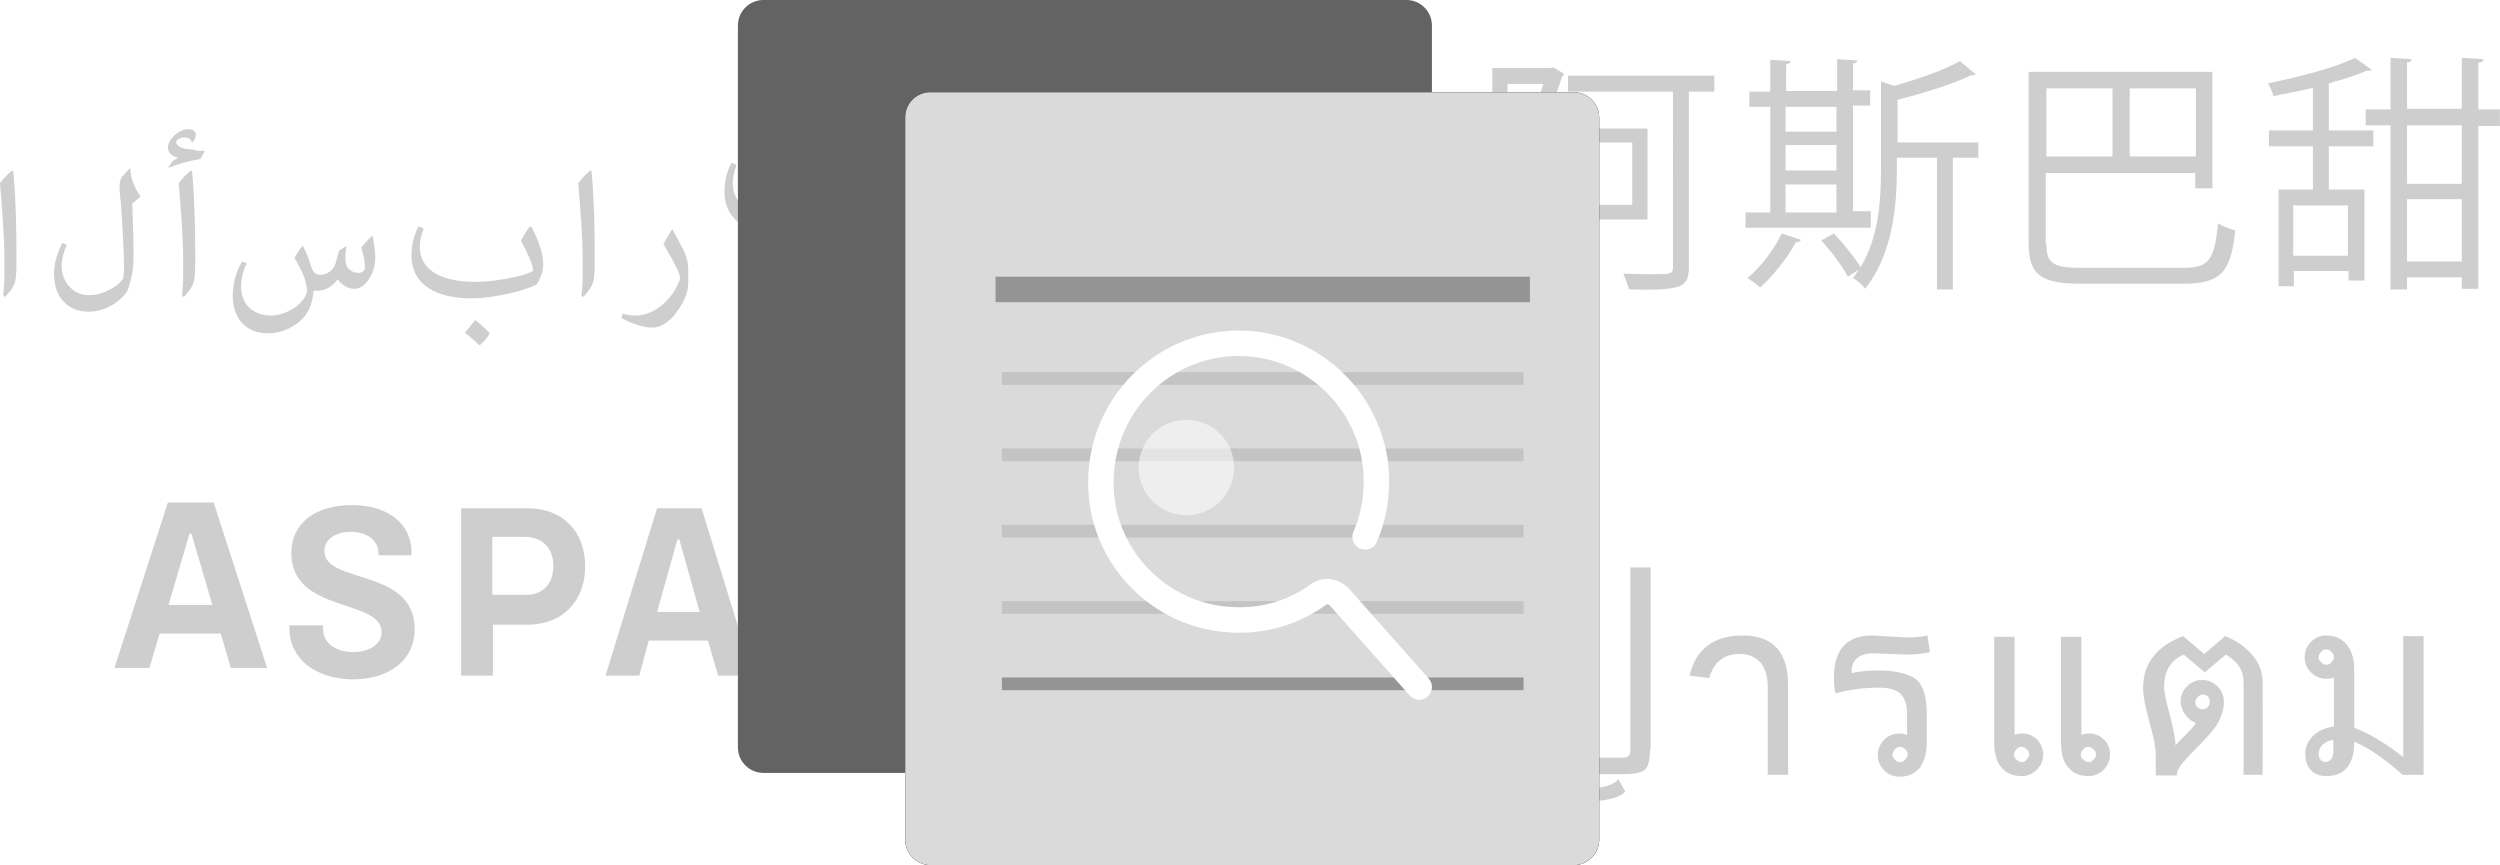 <svg xmlns="http://www.w3.org/2000/svg" xmlns:xlink="http://www.w3.org/1999/xlink" id="Layer_1" x="0px" y="0px" viewBox="0 0 393 136" style="enable-background:new 0 0 393 136;" xml:space="preserve"><filter height="172.2%" id="filter-4" width="178.0%" x="-31.0%" y="-21.3%">						<feGaussianBlur stdDeviation="4.5"></feGaussianBlur>	</filter><filter height="176.5%" id="filter-2" width="185.3%" x="-42.6%" y="-25.9%">		<feGaussianBlur stdDeviation="13"></feGaussianBlur>	</filter><g id="Site">	<g id="Desktop" transform="translate(-762, -3723)">		<g id="Group-56" transform="translate(-52, 3621)">			<g id="Group-71" transform="translate(814.491, 102)">				<g id="Group-52" transform="translate(0, 9)" style="opacity:0.438;">					<path id="Fill-1" style="fill-rule:evenodd;clip-rule:evenodd;fill:#909090;" d="M32.9,86.1l-3.3-11.2h-0.3L26,86.1H32.9z        M34.2,90.6h-9.6L23,96h-5.5l8.4-26h7.2l8.4,26h-5.7L34.2,90.6z"></path>					<g id="Group-51">						<path id="Fill-2" style="fill-rule:evenodd;clip-rule:evenodd;fill:#909090;" d="M45,89.8v-0.5h5.3v0.6c0,2.2,2,3.6,4.7,3.6        c2.5,0,4.5-1.2,4.5-3.1c0-5.4-14.2-2.9-14.2-12.5c0-4.7,3.9-7.5,9.5-7.5c5.8,0,9.4,3,9.4,7.4v0.5h-5.2v-0.4        c0-1.9-1.8-3.3-4.3-3.3c-2.3,0-4.2,1.1-4.2,3c0,5.3,14.2,2.6,14.2,12.3c0,4.8-3.9,7.9-9.8,7.9C49,97.7,45,94.5,45,89.8"></path>						<path id="Fill-4" style="fill-rule:evenodd;clip-rule:evenodd;fill:#909090;" d="M86.5,80c0-2.8-1.7-4.6-4.5-4.6h-5.1v9.1h5.1        C84.8,84.6,86.5,82.8,86.5,80 M91.5,80c0,5.5-3.6,9.2-9,9.2h-5.5v8h-5V70.9h10.5C87.9,70.9,91.5,74.5,91.5,80"></path>						<path id="Fill-6" style="fill-rule:evenodd;clip-rule:evenodd;fill:#909090;" d="M109.5,87.2l-3.2-11.4H106l-3.2,11.4H109.5z         M110.8,91.7h-9.3l-1.5,5.5h-5.3l8.1-26.3h7l8.1,26.3h-5.5L110.8,91.7z"></path>						<path id="Fill-8" style="fill-rule:evenodd;clip-rule:evenodd;fill:#909090;" d="M129.4,83.8h5.8c2.5,0,4.2-1.6,4.2-4.2        s-1.6-4.2-4.2-4.2h-5.8V83.8z M134.3,88.4h-4.9v8.8h-5V70.8h11.3c5.2,0,8.6,3.4,8.6,8.6c0,4-1.9,7-5.1,8.3l5.5,9.4H139        L134.3,88.4z"></path>						<polygon id="Fill-10" style="fill-rule:evenodd;clip-rule:evenodd;fill:#909090;" points="168.9,75.4 161.7,75.4 161.7,97.2         156.7,97.2 156.7,75.4 149.6,75.4 149.6,70.9 168.9,70.9       "></polygon>						<path id="Fill-12" style="fill-rule:evenodd;clip-rule:evenodd;fill:#909090;" d="M186.4,87.2l-3.2-11.4h-0.3l-3.2,11.4H186.4        z M187.7,91.7h-9.3l-1.5,5.5h-5.3l8.1-26.3h7l8.1,26.3h-5.5L187.7,91.7z"></path>						<polygon id="Fill-14" style="fill-rule:evenodd;clip-rule:evenodd;fill:#909090;" points="201.3,70.9 207.9,70.9 214.2,85.1         214.5,85.1 220.7,70.9 227.2,70.9 227.2,97.2 222.2,97.2 222.2,80.5 222.4,78.7 222,78.7 216.1,91.7 212.4,91.7 206.5,78.7         206.1,78.7 206.3,80.5 206.3,97.2 201.3,97.2       "></polygon>						<path id="Fill-16" style="fill-rule:evenodd;clip-rule:evenodd;fill:#909090;" d="M183.1,109.6c0-0.3-0.1-0.6-0.4-0.8        c-0.2-0.2-0.5-0.4-0.8-0.4c-0.3,0-0.6,0.1-0.8,0.4c-0.2,0.2-0.4,0.5-0.4,0.8c0,0.3,0.1,0.6,0.4,0.8c0.2,0.2,0.5,0.4,0.8,0.4        c0.3,0,0.6-0.1,0.8-0.4C183,110.2,183.1,109.9,183.1,109.6 M185.3,109.6c0,0.9-0.3,1.7-1,2.4c-0.7,0.7-1.5,1-2.4,1        c-1.4,0-2.5-0.5-3.2-1.4c-0.8-0.9-1.1-2.3-1.1-4V91.1h3.2v15.4c0.4-0.1,0.8-0.2,1.2-0.2c0.9,0,1.7,0.3,2.4,1        C185,107.9,185.3,108.7,185.3,109.6 M172.6,109.6c0-0.3-0.1-0.6-0.4-0.8c-0.2-0.2-0.5-0.4-0.8-0.4c-0.3,0-0.6,0.1-0.8,0.4        c-0.2,0.2-0.4,0.5-0.4,0.8c0,0.3,0.1,0.6,0.4,0.8c0.2,0.2,0.5,0.4,0.8,0.4c0.3,0,0.6-0.1,0.8-0.4        C172.5,110.2,172.6,109.9,172.6,109.6 M174.8,109.6c0,0.9-0.3,1.7-1,2.4c-0.7,0.7-1.5,1-2.4,1c-1.4,0-2.5-0.5-3.2-1.4        c-0.8-0.9-1.1-2.3-1.1-4V91.1h3.2v15.4c0.4-0.1,0.8-0.2,1.2-0.2c0.9,0,1.7,0.3,2.4,1C174.4,107.9,174.8,108.7,174.8,109.6"></path>						<path id="Fill-18" style="fill-rule:evenodd;clip-rule:evenodd;fill:#909090;" d="M196.1,104.1c0.3,0,0.6-0.1,0.8-0.4        c0.2-0.2,0.4-0.5,0.4-0.8c0-0.3-0.1-0.6-0.3-0.8c-0.2-0.2-0.5-0.3-0.8-0.3c-0.3,0-0.6,0.1-0.8,0.4c-0.2,0.2-0.4,0.5-0.4,0.8        c0,0.3,0.1,0.6,0.4,0.8C195.5,104,195.7,104.1,196.1,104.1L196.1,104.1z M208,108.8c0,1.7-0.3,2.8-0.9,3.3        c-0.6,0.5-1.8,0.7-3.6,0.7h-7.4c-1.8,0-3-0.2-3.6-0.7c-0.6-0.5-0.9-1.6-0.9-3.3v-3.9c0-1.7,0.4-3,1.1-3.9        c0.8-1,1.8-1.4,3.2-1.4c0.9,0,1.7,0.3,2.4,1c0.7,0.7,1,1.5,1,2.4c0,0.9-0.3,1.7-1,2.4c-0.7,0.7-1.5,1-2.4,1        c-0.4,0-0.8-0.1-1.2-0.2v2.8c0,0.8,0.3,1.2,1,1.2h7.9c0.7,0,1-0.4,1-1.2V98.8c0-1.6-0.4-2.8-1.2-3.7c-0.8-0.9-2.3-1.3-4.4-1.3        c-3.3,0-5.3,1.3-6,3.8l-3.1-0.4c0.9-4.2,4.1-6.3,9.5-6.3c2.8,0,4.9,0.6,6.3,1.8c1.4,1.2,2,3.2,2,5.9V108.8z"></path>						<path id="Fill-20" style="fill-rule:evenodd;clip-rule:evenodd;fill:#909090;" d="M220.3,110.8c0.3,0,0.6-0.1,0.8-0.4        c0.2-0.2,0.4-0.5,0.4-0.8c0-0.3-0.1-0.6-0.4-0.8c-0.2-0.2-0.5-0.4-0.8-0.4c-0.3,0-0.6,0.1-0.8,0.4c-0.2,0.2-0.4,0.5-0.4,0.8        c0,0.3,0.1,0.6,0.4,0.8C219.7,110.7,220,110.8,220.3,110.8L220.3,110.8z M234.5,87.1c0,1.1-0.3,2.2-0.9,3.1        c-0.6,1-1.5,1.9-2.6,2.7c1.2,1.2,1.8,3.1,1.8,5.6v14.3h-3.2v-4.1c-0.6-2-1.6-3.6-2.8-4.9c-1.2-1.3-2.6-2-4-2        c-1.2,0-2.2,0.3-2.8,1c-0.6,0.7-0.9,1.7-0.9,3v0.6c0.4-0.1,0.8-0.2,1.2-0.2c0.9,0,1.7,0.3,2.4,1c0.7,0.7,1,1.5,1,2.4        c0,0.9-0.3,1.7-1,2.4c-0.7,0.7-1.5,1-2.4,1c-1.4,0-2.5-0.5-3.2-1.4c-0.8-0.9-1.1-2.3-1.1-4v-1.8c0-2,0.6-3.6,1.8-4.9        s2.9-1.8,5.1-1.8c1.4,0,2.8,0.4,4,1.3c1.2,0.9,2.1,2,2.8,3.4v-5c0-1.5-0.4-2.7-1.2-3.6c-0.8-0.9-2.3-1.3-4.4-1.3        c-1.6,0-3,0.3-4,0.9c-1,0.6-1.7,1.6-2,2.8l-3.1-0.4c0.4-2.1,1.5-3.7,3.1-4.7c1.6-1.1,3.8-1.6,6.5-1.6c1.8,0,3.2,0.2,4.4,0.7        c0.8-0.7,1.4-1.4,1.8-2.1c0.4-0.8,0.6-1.6,0.6-2.4v-0.1h3.2V87.1z"></path>						<path id="Fill-22" style="fill-rule:evenodd;clip-rule:evenodd;fill:#909090;" d="M242.6,95.5c0.3,0,0.6-0.1,0.8-0.4        c0.2-0.2,0.3-0.5,0.3-0.8c0-0.3-0.1-0.6-0.3-0.8c-0.2-0.2-0.5-0.4-0.8-0.4c-0.3,0-0.6,0.1-0.8,0.4c-0.2,0.2-0.4,0.5-0.4,0.8        c0,0.3,0.1,0.6,0.4,0.8C242,95.4,242.2,95.5,242.6,95.5L242.6,95.5z M258.9,108.8c0,1.7-0.3,2.7-0.8,3.2        c-0.6,0.5-1.8,0.7-3.6,0.7h-13.2v-2.7h2.5V97.5c-0.4,0.1-0.8,0.2-1.2,0.2c-0.9,0-1.7-0.3-2.4-1c-0.7-0.7-1-1.5-1-2.4        c0-0.9,0.3-1.7,1-2.4c0.7-0.7,1.5-1,2.4-1c1.4,0,2.4,0.5,3.2,1.4c0.8,1,1.2,2.3,1.2,4v13.8h7.8c0.7,0,1-0.4,1-1.2V80.2h3.2        V108.8z"></path>						<path id="Fill-24" style="fill-rule:evenodd;clip-rule:evenodd;fill:#909090;" d="M280.6,112.8h-3.2v-14        c0-1.5-0.4-2.7-1.1-3.6c-0.8-0.9-1.9-1.4-3.3-1.4c-2.5,0-4.1,1.3-4.8,3.8l-3.1-0.4c1-4.2,3.8-6.3,8.4-6.3        c4.7,0,7.1,2.6,7.1,7.8V112.8z"></path>						<path id="Fill-26" style="fill-rule:evenodd;clip-rule:evenodd;fill:#909090;" d="M298.2,110.8c0.3,0,0.6-0.1,0.8-0.4        c0.2-0.2,0.4-0.5,0.4-0.8c0-0.3-0.1-0.6-0.4-0.8c-0.2-0.2-0.5-0.4-0.8-0.4c-0.3,0-0.6,0.1-0.8,0.4c-0.2,0.2-0.4,0.5-0.4,0.8        c0,0.3,0.1,0.6,0.4,0.8C297.6,110.7,297.9,110.8,298.2,110.8L298.2,110.8z M302.9,93.5c-0.8,0.2-2,0.4-3.6,0.4l-5.4-0.2        c-1.1,0-1.9,0.3-2.5,0.8c-0.6,0.6-0.8,1.2-0.8,1.9c0,0.1,0,0.3,0,0.4c1.3-0.3,2.8-0.4,4.3-0.4c2.6,0,4.5,0.5,5.7,1.3        c1.2,0.9,1.8,2.7,1.8,5.5v4.5c0,1.7-0.4,3-1.1,4c-0.8,0.9-1.8,1.4-3.2,1.4c-0.9,0-1.7-0.3-2.4-1c-0.7-0.7-1-1.5-1-2.4        c0-0.9,0.3-1.7,1-2.4c0.7-0.7,1.5-1,2.4-1c0.4,0,0.8,0.1,1.2,0.2v-3.2c0-1.4-0.3-2.4-0.9-3.1c-0.6-0.7-1.7-1.1-3.5-1.1        c-2.4,0-4.7,0.3-6.9,0.9c-0.1-0.8-0.2-1.6-0.2-2.4c0-4.5,2-6.7,6-6.7l5.4,0.3c1.4,0,2.5-0.1,3.3-0.3L302.9,93.5z"></path>						<path id="Fill-28" style="fill-rule:evenodd;clip-rule:evenodd;fill:#909090;" d="M245.9,120c0.3,0,0.6-0.1,0.8-0.3        c0.2-0.2,0.3-0.5,0.3-0.8c0-0.3-0.1-0.6-0.3-0.8c-0.2-0.2-0.5-0.3-0.8-0.3c-0.3,0-0.6,0.1-0.8,0.3c-0.2,0.2-0.3,0.5-0.3,0.8        c0,0.3,0.1,0.6,0.3,0.8C245.3,119.9,245.6,120,245.9,120L245.9,120z M255,115.4c-0.7,1-2.9,1.5-6.6,1.7        c0.4,0.6,0.6,1.2,0.6,1.8c0,0.8-0.3,1.6-0.9,2.2c-0.6,0.6-1.3,0.9-2.2,0.9s-1.6-0.3-2.2-0.9s-0.9-1.3-0.9-2.2v-0.1        c0.2-2.2,1.8-3.4,4.9-3.6c3.5-0.2,5.6-0.8,6.2-1.7L255,115.4z"></path>						<path id="Fill-30" style="fill-rule:evenodd;clip-rule:evenodd;fill:#909090;" d="M329,109.6c0-0.3-0.1-0.6-0.4-0.8        c-0.2-0.2-0.5-0.4-0.8-0.4c-0.3,0-0.6,0.1-0.8,0.4c-0.2,0.2-0.4,0.5-0.4,0.8c0,0.3,0.1,0.6,0.4,0.8c0.2,0.2,0.5,0.4,0.8,0.4        c0.3,0,0.6-0.1,0.8-0.4C328.9,110.2,329,109.9,329,109.6 M331.2,109.6c0,0.9-0.3,1.7-1,2.4c-0.7,0.7-1.5,1-2.4,1        c-1.4,0-2.5-0.5-3.2-1.4c-0.8-0.9-1.1-2.3-1.1-4V91.1h3.2v15.4c0.4-0.1,0.8-0.2,1.2-0.2c0.9,0,1.7,0.3,2.4,1        C330.9,107.9,331.2,108.7,331.2,109.6 M318.5,109.6c0-0.3-0.1-0.6-0.4-0.8c-0.2-0.2-0.5-0.4-0.8-0.4c-0.3,0-0.6,0.1-0.8,0.4        c-0.2,0.2-0.4,0.5-0.4,0.8c0,0.3,0.1,0.6,0.4,0.8c0.2,0.2,0.5,0.4,0.8,0.4c0.3,0,0.6-0.1,0.8-0.4        C318.3,110.2,318.5,109.9,318.5,109.6 M320.7,109.6c0,0.9-0.3,1.7-1,2.4c-0.7,0.7-1.5,1-2.4,1c-1.4,0-2.5-0.5-3.2-1.4        c-0.8-0.9-1.1-2.3-1.1-4V91.1h3.2v15.4c0.4-0.1,0.8-0.2,1.2-0.2c0.9,0,1.7,0.3,2.4,1C320.3,107.9,320.7,108.7,320.7,109.6"></path>						<path id="Fill-32" style="fill-rule:evenodd;clip-rule:evenodd;fill:#909090;" d="M345.8,102.5c0.3,0,0.6-0.1,0.8-0.4        c0.2-0.2,0.3-0.5,0.3-0.8c0-0.3-0.1-0.6-0.3-0.8c-0.2-0.2-0.5-0.3-0.8-0.3c-0.3,0-0.6,0.1-0.8,0.4c-0.2,0.2-0.4,0.5-0.4,0.8        c0,0.3,0.1,0.6,0.4,0.8C345.2,102.4,345.5,102.5,345.8,102.5L345.8,102.5z M355.4,112.8h-3.2V98.2c0-1.8-0.9-3.2-2.8-4.3        l-3.3,2.8l-3.3-2.8c-2.1,0.9-3.1,2.6-3.1,5.1c0,0.8,0.3,2.2,0.9,4.4c0.6,2.3,0.9,3.9,0.9,4.8c0.2-0.3,0.6-0.7,1.3-1.4        c1-1,1.7-1.7,1.9-2.2c-0.7-0.2-1.3-0.7-1.7-1.3c-0.4-0.6-0.7-1.3-0.7-2c0-0.9,0.3-1.7,1-2.4s1.5-1,2.4-1c0.9,0,1.7,0.3,2.4,1        c0.7,0.7,1,1.5,1,2.4v0.2c0,0.9-0.3,1.9-0.8,2.9c-0.5,1-1.7,2.4-3.6,4.3c-1.3,1.3-2.1,2.2-2.5,2.8s-0.5,1-0.5,1.4h-3.3v-3.1        c0-1.2-0.3-2.9-1-5.3c-0.7-2.4-1-4.2-1-5.3c0-3.9,2.1-6.6,6.3-8.2l3.3,2.8l3.3-2.8c1.8,0.7,3.2,1.7,4.3,3        c1.1,1.3,1.6,2.7,1.6,4.3V112.8z"></path>						<path id="Fill-34" style="fill-rule:evenodd;clip-rule:evenodd;fill:#909090;" d="M366.3,109.1v-1.8c-0.7,0.1-1.3,0.4-1.7,0.8        c-0.4,0.4-0.6,0.9-0.6,1.4c0,0.4,0.1,0.7,0.3,0.9c0.2,0.3,0.5,0.4,0.8,0.4c0.3,0,0.6-0.2,0.9-0.5        C366.2,110,366.3,109.6,366.3,109.1L366.3,109.1z M365.2,93.1c-0.3,0-0.6,0.1-0.8,0.4c-0.2,0.2-0.4,0.5-0.4,0.8        c0,0.3,0.1,0.6,0.4,0.8c0.2,0.2,0.5,0.4,0.8,0.4c0.3,0,0.6-0.1,0.8-0.4c0.2-0.2,0.4-0.5,0.4-0.8c0-0.3-0.1-0.6-0.4-0.8        C365.8,93.2,365.5,93.1,365.2,93.1L365.2,93.1z M380.5,112.8h-3.3c-2.7-2.4-5.2-4.2-7.6-5.2c0,3.6-1.5,5.4-4.4,5.4        c-1,0-1.8-0.3-2.4-0.9c-0.6-0.6-0.9-1.5-0.9-2.6c0-1.1,0.4-2,1.2-2.8c0.8-0.8,1.9-1.3,3.3-1.5v-7.7c-0.4,0.2-0.8,0.2-1.2,0.2        c-0.9,0-1.7-0.3-2.4-1s-1-1.5-1-2.4c0-0.9,0.3-1.7,1-2.4c0.7-0.7,1.5-1,2.4-1c1.4,0,2.4,0.5,3.2,1.4c0.8,1,1.2,2.3,1.2,4v9.1        c2.4,0.9,5,2.5,7.7,4.6v-19h3.2V112.8z"></path>						<path id="Fill-36" style="fill-rule:evenodd;clip-rule:evenodd;fill:#909090;" d="M249.8,23.2h6.3v-9.8h-6.3V23.2z         M258.5,25.5h-8.7v3.1h-2.3V11.2h11V25.5z M269,2.9v2.5h-4V33c0,1.9-0.5,2.7-1.8,3.1c-1.3,0.4-3.6,0.5-7.6,0.4        c-0.2-0.7-0.6-1.8-0.9-2.5c1.7,0.1,3.3,0.1,4.5,0.1c2.9,0,3.3,0,3.3-1.1V5.4h-16.5V2.9H269z M243.7,1.6l1.7,1        c0,0.1-0.2,0.3-0.3,0.4c-1,3-2.5,7-3.9,10.2c3,3.2,4.1,6,4.1,8.5c0,5.7-3.4,5.5-6.5,5.4c0-0.7-0.3-1.7-0.7-2.3        c0.6,0.1,1.2,0.1,1.7,0.1c1.5,0,3.1,0,3.1-3.3c0-2.2-1.1-4.9-4.1-8c1.3-3,2.5-6.6,3.3-9.4h-5.6v32.4h-2.4V1.7h9.2L243.7,1.6z"></path>						<path id="Fill-38" style="fill-rule:evenodd;clip-rule:evenodd;fill:#909090;" d="M310.5,13.4v2.4h-4v20.7H304V15.8h-6.3v1.7        c0,5.7-0.6,13.4-5,18.9c-0.4-0.6-1.3-1.4-1.9-1.7c0.3-0.4,0.6-0.8,0.9-1.3l-1.7,1.1c-0.8-1.5-2.6-4-4.2-5.7l2-1.1        c1.5,1.6,3.3,3.8,4.2,5.3c2.9-4.8,3.2-10.7,3.2-15.6V3.8l2.1,0.7c3.8-1.1,7.9-2.5,10.3-3.9l2.5,2.1c-0.1,0.1-0.4,0.2-0.7,0.1        c-2.8,1.4-7.4,2.8-11.6,3.9v6.7H310.5z M280.2,24.4h8V20h-8V24.4z M280.2,17.8h8v-4h-8V17.8z M280.2,11.7h8V7.8h-8V11.7z         M282.6,28.7c-0.1,0.3-0.4,0.4-0.8,0.4c-1.4,2.6-3.6,5.3-5.6,7.1c-0.5-0.5-1.4-1.1-2-1.5c2-1.6,4.1-4.3,5.4-7L282.6,28.7z         M293.6,24.4v2.4h-19.7v-2.4h3.9V7.8h-3.3V5.4h3.3v-5l3.2,0.2c0,0.2-0.2,0.4-0.7,0.5v4.2h8v-5l3.2,0.2c0,0.2-0.2,0.4-0.7,0.5        v4.2h2.7v2.4h-2.7v16.6H293.6z"></path>						<path id="Fill-39" style="fill-rule:evenodd;clip-rule:evenodd;fill:#909090;" d="M334.3,15.6h10.4V4.9h-10.4V15.6z         M321.2,15.6h10.4V4.9h-10.4V15.6z M321.2,29.2c0,3.1,0.9,3.9,5.3,3.9h16.3c4.1,0,4.8-1.4,5.4-7c0.7,0.5,1.9,0.9,2.7,1.1        c-0.7,6.3-2,8.4-8.1,8.4h-16.1c-6.3,0-8.3-1.3-8.3-6.5V2.3h28.9v18.3h-2.7v-2.4h-23.5V29.2z"></path>						<path id="Fill-40" style="fill-rule:evenodd;clip-rule:evenodd;fill:#909090;" d="M377.9,32.1h8.6v-9.8h-8.6V32.1z         M377.9,19.9h8.6v-9.2h-8.6V19.9z M392.5,8.2v2.6h-3.4v25.6h-2.6v-1.8h-8.6v1.9h-2.6V10.7h-3.9V8.2h3.9V0.1l3.3,0.2        c0,0.3-0.2,0.5-0.7,0.5v7.3h8.6V0.1l3.4,0.2c0,0.3-0.3,0.5-0.8,0.6v7.3H392.5z M360,31.2h8.6v-7.9H360V31.2z M372.4,2        c-0.2,0.1-0.2,0.1-0.8,0.1c-1.4,0.6-3.3,1.3-5.4,1.8c-0.1,0.1-0.3,0.2-0.6,0.2v7.4h7v2.5h-7v6.8h5.6v14.3h-2.5v-1.5h-8.6V36        h-2.4V20.8h5.4v-6.8h-6.9v-2.5h6.9V4.8c-2,0.5-4.2,0.9-6.2,1.3c-0.2-0.6-0.5-1.5-0.9-2c5-1,10.7-2.5,13.7-4L372.4,2z"></path>						<path id="Fill-41" style="fill-rule:evenodd;clip-rule:evenodd;fill:#909090;" d="M0,37.4c0.2-1.2,0.2-2.6,0.2-3.8v-1.9        c0-3.5-0.4-8.6-0.7-11.9c0.5-0.7,1.3-1.5,1.9-2l0.2,0.1c0.4,4.2,0.5,9,0.5,13.5c0,1.2,0,2.3-0.1,3.2c-0.1,1.1-0.6,1.9-1.7,3.1        L0,37.4z"></path>						<path id="Fill-42" style="fill-rule:evenodd;clip-rule:evenodd;fill:#909090;" d="M20,17.5c0,1.4,0.6,2.9,1.6,4.4        c-0.4,0.4-0.8,0.7-1.3,1.1c0.1,2.5,0.2,5.5,0.2,8c0,1.3,0,2.9-0.9,5.6c-0.6,1-1.3,1.6-2.2,2.2c-1.2,0.8-2.7,1.2-4,1.2        c-1.7,0-3-0.6-4-1.7c-0.9-1-1.4-2.5-1.4-4.3c0-1.6,0.5-3.2,1.3-4.8l0.7,0.3c-0.5,1.1-0.8,2.2-0.8,3.3c0,1.1,0.3,2.1,1,3        c0.8,1,1.9,1.6,3.3,1.6c1.3,0,2.4-0.4,3.3-0.9c1-0.5,1.7-1.1,2.1-1.8c0-0.4,0.1-0.8,0.1-1.2c0-2.9-0.2-6.4-0.5-10.7        c-0.1-0.8-0.2-1.7-0.2-2.5c0-0.6,0.1-1.1,0.4-1.5c0.3-0.4,0.7-0.8,1.1-1.2L20,17.5z"></path>						<path id="Fill-43" style="fill-rule:evenodd;clip-rule:evenodd;fill:#909090;" d="M28.1,37.4c0.2-1.2,0.2-2.6,0.2-3.8v-1.9        c0-3.5-0.4-8.6-0.7-11.9c0.5-0.7,1.3-1.5,1.9-2l0.2,0.1c0.4,4.2,0.5,9,0.5,13.5c0,1.2,0,2.3-0.1,3.2c-0.1,1.1-0.6,1.9-1.7,3.1        L28.1,37.4z M31.7,14.7c-0.2,0.5-0.5,0.9-0.7,1.3c-1.9,0.3-3.6,0.8-5,1.4l0-0.1l0.5-0.8c0.2-0.2,0.6-0.5,0.9-0.6v-0.1        c-0.9-0.3-1.5-0.8-1.5-1.7c0-0.5,0.4-1.2,0.9-1.7c0.6-0.6,1.5-1.1,2.3-1.1c0.8,0,1.2,0.4,1.2,0.9s-0.3,0.9-0.6,1.2h0        c-0.2-0.4-0.4-0.7-0.6-0.7c-0.1,0-0.4-0.1-0.6-0.1c-0.7,0-1.3,0.4-1.3,0.7c0,0.9,1.6,1.2,2.7,1.2C30.4,14.8,31,14.7,31.7,14.7        L31.7,14.7z"></path>						<path id="Fill-44" style="fill-rule:evenodd;clip-rule:evenodd;fill:#909090;" d="M47.1,29.6c0.5,1,0.9,1.9,1.2,2.9        c0.2,0.6,0.4,1.7,1.6,1.7c0.3,0,0.8-0.1,1.3-0.4c0.5-0.3,0.9-0.8,1.1-1.5l0.5-1.9l1.1-0.7l0.1,0.1c-0.2,0.7-0.2,1.4-0.2,1.9        c0,1.6,1.1,2.2,2.1,2.2c0.5,0,1-0.3,1-0.9c0-0.8-0.3-2-0.6-3.1c0.5-0.6,1.1-1.3,1.7-1.8l0.1,0.1c0.3,1.3,0.4,2.7,0.4,3.5        c0,0.9-0.3,1.8-0.6,2.5c-0.6,1.2-1.5,2.2-2.7,2.2c-0.9,0-1.9-0.5-2.6-1.5h0c-0.7,0.9-1.6,1.8-3.3,1.8h-0.5        c-0.1,1.2-0.3,2.1-0.7,2.9c-1,2.2-3.8,3.8-6.4,3.8c-3.7,0-5.6-2.5-5.6-5.9c0-2.1,0.6-4,1.5-5.4l0.7,0.3        c-0.6,1.2-0.9,2.4-0.9,3.6c0,3.1,2.2,4.6,4.7,4.6c2.3,0,5.2-1.7,5.7-3.8c-0.2-2.2-0.9-3.2-2-5.3C46.1,31,46.5,30.3,47.1,29.6        L47.1,29.6z"></path>						<path id="Fill-45" style="fill-rule:evenodd;clip-rule:evenodd;fill:#909090;" d="M74.2,41.3c0.8,0.6,1.6,1.3,2.3,2.1        c-0.4,0.7-0.9,1.3-1.6,1.9c-0.7-0.7-1.5-1.3-2.3-2C73.2,42.6,73.7,41.9,74.2,41.3 M73.6,37.9c-5.3,0-9.4-2-9.4-6.7        c0-1.6,0.3-3.1,1.1-4.6l0.8,0.3c-0.4,1.1-0.6,2.1-0.6,2.9c0,3.9,3.8,5.5,8.6,5.5c2.2,0,4.4-0.3,6.5-0.8        c0.9-0.2,1.7-0.4,2.5-0.8c0.2-0.1,0.2-0.2,0.2-0.2c0-0.9-0.9-2.8-1.9-4.7c0.5-0.8,0.9-1.6,1.4-2.2H83c0.9,1.6,1.9,4,1.9,5.9        c0,1.4-0.5,2.3-1,3.2C82.3,36.6,77.4,37.9,73.6,37.9"></path>						<path id="Fill-46" style="fill-rule:evenodd;clip-rule:evenodd;fill:#909090;" d="M90.9,37.4c0.2-1.2,0.2-2.6,0.2-3.8v-1.9        c0-3.5-0.4-8.6-0.7-11.9c0.5-0.7,1.3-1.5,1.9-2l0.2,0.1c0.4,4.2,0.5,9,0.5,13.5c0,1.2,0,2.3-0.1,3.2c-0.1,1.1-0.6,1.9-1.7,3.1        L90.9,37.4z"></path>						<path id="Fill-47" style="fill-rule:evenodd;clip-rule:evenodd;fill:#909090;" d="M105.3,27.2l1.4,2.6c0.5,1,1,2,1,3.6v2.1        c0,1.7-0.9,3.5-2.4,5.3c-1.2,1.2-2.2,1.7-3.2,1.7c-1.4,0-3-0.5-4.9-1.5l0.2-0.7c0.6,0.2,1.3,0.3,2.1,0.3        c2.7,0,5.5-2.3,6.7-5.2c0.2-0.3,0.2-0.6,0.2-0.8c0-0.3-0.2-0.7-0.3-1c-0.7-1.5-1.5-2.9-2.3-4.2c0.4-0.8,0.9-1.6,1.4-2.4        L105.3,27.2z"></path>						<path id="Fill-48" style="fill-rule:evenodd;clip-rule:evenodd;fill:#909090;" d="M125.7,14.8c-0.8-0.7-1.5-1.4-2.2-2        c0.5-0.7,1-1.3,1.5-1.8c0.8,0.6,1.4,1.2,2.2,2.1C126.7,13.8,126.3,14.3,125.7,14.8 M122,15.1c-0.8-0.8-1.5-1.4-2.2-2        c0.5-0.7,1-1.3,1.5-1.8c0.8,0.6,1.4,1.2,2.2,2.1C123,14.1,122.6,14.6,122,15.1 M122.8,27.9c-5.3,0-9.4-2-9.4-6.7        c0-1.6,0.3-3.1,1.1-4.6l0.8,0.3c-0.4,1.1-0.6,2.1-0.6,2.9c0,3.9,3.8,5.5,8.6,5.5c2.2,0,4.4-0.3,6.5-0.8        c0.9-0.2,1.7-0.4,2.5-0.8c0.2-0.1,0.2-0.2,0.2-0.2c0-0.9-0.9-2.8-1.9-4.7c0.5-0.8,0.9-1.6,1.4-2.2h0.1c0.9,1.6,1.9,4,1.9,5.9        c0,1.4-0.5,2.3-1,3.2C131.5,26.6,126.6,27.9,122.8,27.9"></path>						<path id="Fill-49" style="fill-rule:evenodd;clip-rule:evenodd;fill:#909090;" d="M140.1,27.4c0.2-1.2,0.2-2.6,0.2-3.8v-1.9        c0-3.5-0.4-8.6-0.7-11.9c0.5-0.7,1.3-1.5,1.9-2l0.2,0.1c0.4,4.2,0.5,9,0.5,13.5c0,1.2,0,2.3-0.1,3.2c-0.1,1.1-0.6,1.9-1.7,3.1        L140.1,27.4z"></path>						<path id="Fill-50" style="fill-rule:evenodd;clip-rule:evenodd;fill:#909090;" d="M156.4,21.6c-1.1-1.5-2.3-2.9-4.1-2.9        c-0.4,0-0.8,0.1-1.2,0.2l0.1,1c-0.1,0.7-0.3,1.4-0.5,1.8c0.7-0.2,1.6-0.3,2.6-0.3c0.6,0,1.9,0.1,3,0.4L156.4,21.6z         M152.6,23.8c-2.1,0-3.1,0.9-3.1,1.4c0,2,1.4,5.7,2.4,9.7c0.1,0.4,0.2,1.2,0.2,1.7c0,1-0.2,1.9-0.4,2.8l-0.5-0.1        c0-2.3-1.6-6.1-2.8-10.1c-0.2-0.7-0.4-1.6-0.4-2.2c0-0.9,0.2-1.7,0.5-2.5c0.4-1.1,1-2,1.7-2.5c-0.2-0.8-0.3-1.8-0.3-2.5        c0-0.8,0.6-1.8,1.1-2.3c0.5-0.5,1.1-0.8,1.8-0.8c0.9,0,1.7,0.3,2.4,0.8c1.2,1,2.2,2.2,2.9,3.7c0.2,0.3,0.2,0.8,0.2,1.2        c0,0.6-0.3,1.5-0.6,2C156,24,154.3,23.8,152.6,23.8L152.6,23.8z"></path>					</g>				</g>				<g id="Group-73" transform="translate(116.508, 0)">					<path id="Rectangle" style="fill-rule:evenodd;clip-rule:evenodd;fill:#636363;" d="M3,0h101.1c2.2,0,4,1.8,4,4v113.5       c0,2.2-1.8,4-4,4H3c-2.2,0-4-1.8-4-4V4C-1,1.8,0.8,0,3,0z"></path>					<g id="Rectangle_1_">						<g style="filter:url(#filter-2);">							<path id="path-1_2_" style="fill-rule:evenodd;clip-rule:evenodd;" d="M29.3,14.5h101.1c2.2,0,4,1.8,4,4V132c0,2.2-1.8,4-4,4         H29.3c-2.2,0-4-1.8-4-4V18.5C25.3,16.2,27.1,14.5,29.3,14.5z"></path>						</g>						<g>							<path id="path-1_1_" style="fill-rule:evenodd;clip-rule:evenodd;fill:#DADADA;" d="M29.3,14.5h101.1c2.2,0,4,1.8,4,4V132         c0,2.2-1.8,4-4,4H29.3c-2.2,0-4-1.8-4-4V18.5C25.3,16.2,27.1,14.5,29.3,14.5z"></path>						</g>					</g>											<line id="Line-7" style="fill:none;stroke:#949494;stroke-width:4;stroke-linecap:square;" x1="41.5" y1="45.5" x2="121.5" y2="45.5"></line>											<line id="Line-7-Copy" style="fill:none;stroke:#949494;stroke-width:2;stroke-linecap:square;" x1="41.5" y1="107.5" x2="121.5" y2="107.5"></line>											<line id="Line-7-Copy-2" style="opacity:0.112;fill:none;stroke:#191919;stroke-width:2;stroke-linecap:square;enable-background:new    ;" x1="41.5" y1="95.5" x2="121.5" y2="95.5"></line>											<line id="Line-7-Copy-3" style="opacity:0.112;fill:none;stroke:#191919;stroke-width:2;stroke-linecap:square;enable-background:new    ;" x1="41.5" y1="83.5" x2="121.5" y2="83.5"></line>											<line id="Line-7-Copy-4" style="opacity:0.112;fill:none;stroke:#191919;stroke-width:2;stroke-linecap:square;enable-background:new    ;" x1="41.5" y1="71.5" x2="121.5" y2="71.5"></line>											<line id="Line-7-Copy-5" style="opacity:0.112;fill:none;stroke:#191919;stroke-width:2;stroke-linecap:square;enable-background:new    ;" x1="41.5" y1="59.5" x2="121.5" y2="59.5"></line>					<g id="Stroke-1"> 						<g>							<path id="path-3_1_" style="fill:none;stroke:#FFFFFF;stroke-width:4;stroke-linecap:round;stroke-linejoin:round;" d="         M106.1,108L93.5,93.8c-0.9-0.9-2.3-1.1-3.3-0.3c-3.9,2.8-8.7,4.3-14,3.9c-10.8-0.7-19.5-9.5-20.1-20.2         C55.3,64,66.1,53.2,79.1,54c10.6,0.7,19.2,9.1,20.2,19.7c0.3,3.8-0.3,7.5-1.7,10.7"></path>						</g>					</g>											<circle id="Oval" style="opacity:0.541;fill-rule:evenodd;clip-rule:evenodd;fill:#FFFFFF;enable-background:new    ;" cx="69.5" cy="73.5" r="7.5"></circle>				</g>			</g>		</g>	</g></g></svg>